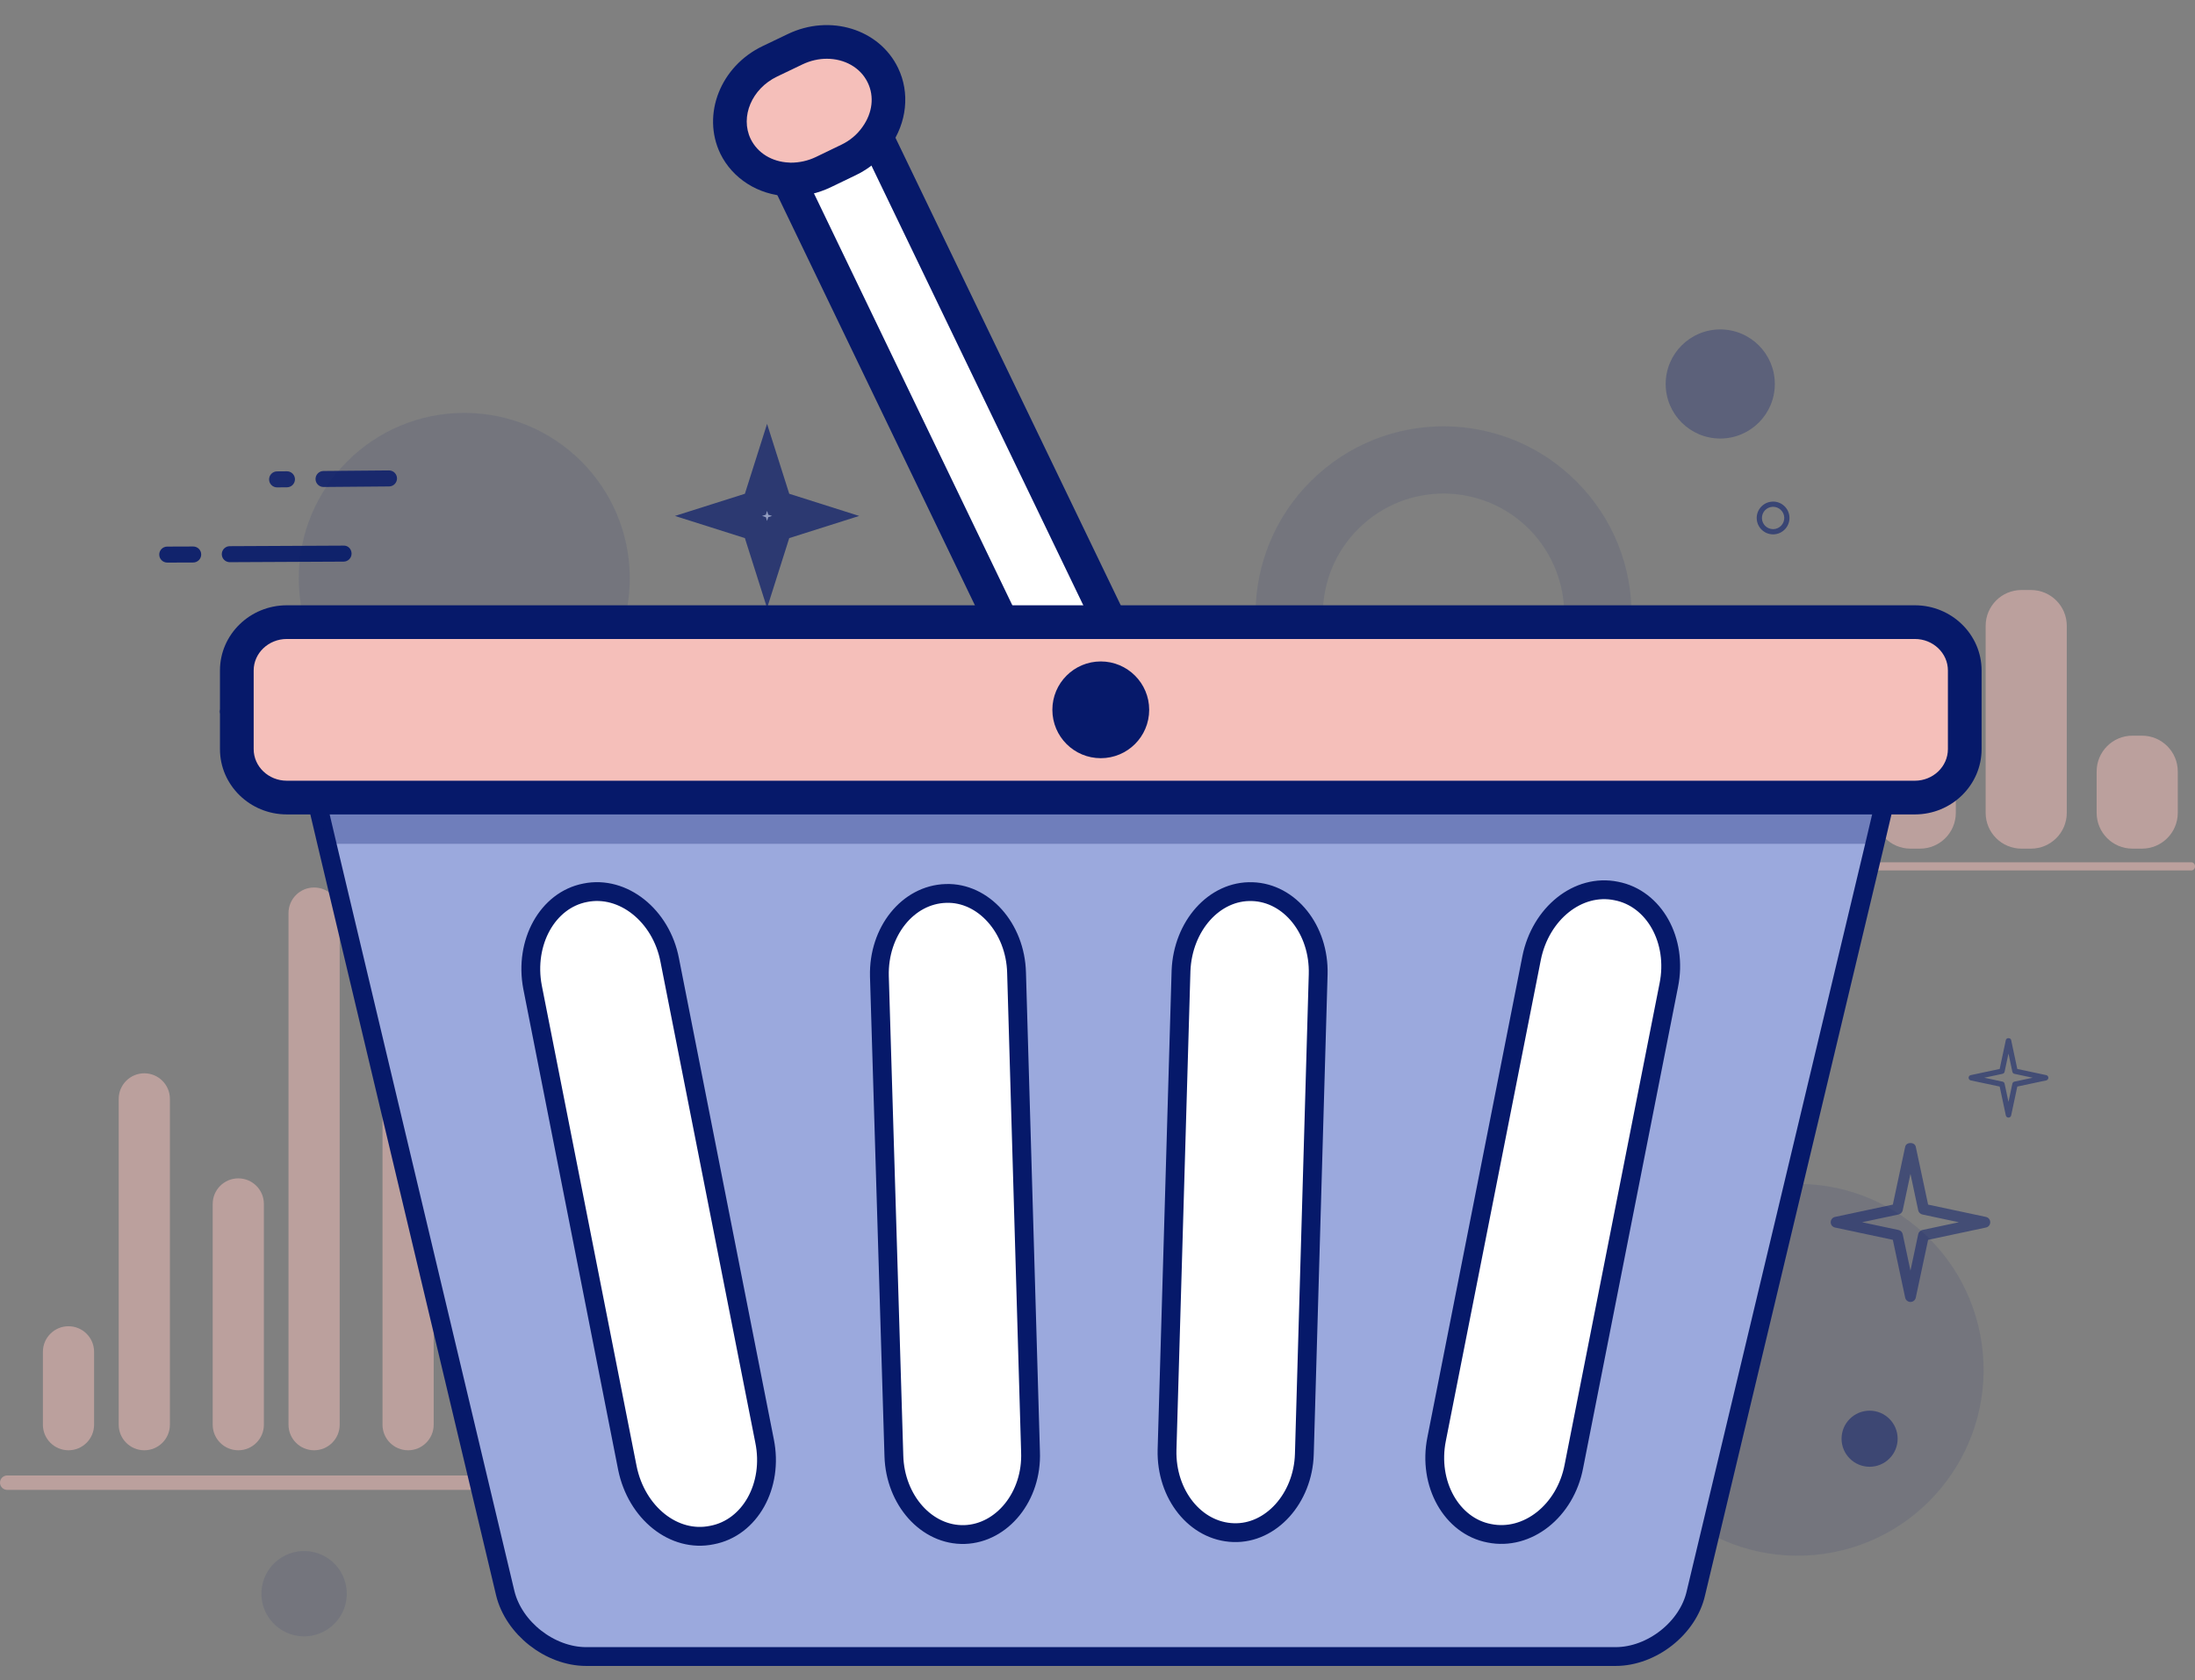 <?xml version="1.0" encoding="utf-8"?>
<!-- Generator: Adobe Illustrator 15.0.0, SVG Export Plug-In . SVG Version: 6.00 Build 0)  -->
<!DOCTYPE svg PUBLIC "-//W3C//DTD SVG 1.1//EN" "http://www.w3.org/Graphics/SVG/1.1/DTD/svg11.dtd">
<svg version="1.1" id="Layer_1" xmlns="http://www.w3.org/2000/svg" xmlns:xlink="http://www.w3.org/1999/xlink" x="0px" y="0px"
	 width="350px" height="268px" viewBox="0 0 350 268" enable-background="new 0 0 350 268" xml:space="preserve">
<rect x="0" y="0" width="350" height="268" fill="#808080" stroke="none"/>
<g>
	<g opacity="0.5">
		<g id="XMLID_256_">
			<g>
				<g>
					<path fill="#F5BFBA" d="M288.451,135.359h-1.516c-3.154,0-5.718-2.558-5.718-5.711V109.01c0-3.155,2.562-5.711,5.718-5.711
						h1.516c3.158,0,5.715,2.557,5.715,5.711v20.638C294.166,132.802,291.609,135.359,288.451,135.359z"/>
				</g>
			</g>
		</g>
		<g id="XMLID_255_">
			<g>
				<g>
					<path fill="#F5BFBA" d="M306.149,135.359h-1.52c-3.153,0-5.711-2.558-5.711-5.711v-13.589c0-3.155,2.558-5.714,5.711-5.714
						h1.52c3.154,0,5.712,2.559,5.712,5.714v13.589C311.861,132.802,309.305,135.359,306.149,135.359z"/>
				</g>
			</g>
		</g>
		<g id="XMLID_254_">
			<g>
				<g>
					<path fill="#F5BFBA" d="M323.845,135.359h-1.516c-3.154,0-5.711-2.558-5.711-5.711V99.817c0-3.154,2.557-5.711,5.711-5.711
						h1.516c3.154,0,5.711,2.557,5.711,5.711v29.831C329.556,132.802,326.999,135.359,323.845,135.359z"/>
				</g>
			</g>
		</g>
		<g id="XMLID_253_">
			<g>
				<g>
					<path fill="#F5BFBA" d="M341.544,135.359h-1.516c-3.155,0-5.712-2.558-5.712-5.711v-6.598c0-3.155,2.557-5.713,5.712-5.713
						h1.516c3.153,0,5.71,2.559,5.71,5.713v6.598C347.254,132.802,344.697,135.359,341.544,135.359z"/>
				</g>
			</g>
		</g>
		<g>
			<g>
				<g>
					<path fill="#F5BFBA" d="M349.427,138.835h-70.374c-0.314,0-0.576-0.295-0.576-0.655c0-0.356,0.262-0.646,0.576-0.646h70.374
						c0.315,0,0.573,0.291,0.573,0.646C350,138.54,349.742,138.835,349.427,138.835z"/>
				</g>
			</g>
		</g>
	</g>
	<g opacity="0.1">
		<g>
			<path fill="#06196A" d="M252.51,78.007c-11.027-12.354-29.945-13.411-42.299-2.388c-12.355,11.023-13.413,29.989-2.393,42.299
				c11.07,12.352,29.99,13.409,42.348,2.386C262.473,109.283,263.575,90.317,252.51,78.007z M242.999,112.315
				c-7.897,7.071-20.069,6.383-27.144-1.516c-7.119-7.946-6.426-20.116,1.518-27.19c7.898-7.071,20.07-6.382,27.143,1.517
				C251.592,93.072,250.941,105.242,242.999,112.315z"/>
		</g>
	</g>
	<g opacity="0.1">
		<g>
			<path fill="#06196A" d="M290.799,247.84c-16.212,2.294-31.215-8.988-33.513-25.197c-2.294-16.216,8.987-31.22,25.2-33.513
				c16.211-2.294,31.214,8.989,33.51,25.2C318.29,230.542,307.011,245.544,290.799,247.84z"/>
		</g>
	</g>
	<g opacity="0.69">
		<g>
			<polygon fill="#9BA9DD" points="114.566,82.291 120.447,80.427 122.311,74.547 124.175,80.427 130.056,82.291 124.175,84.155 
				122.311,90.037 120.447,84.155 			"/>
			<path fill="#06196A" d="M122.311,96.979l-3.536-11.152l-11.151-3.535l11.151-3.536l3.536-11.147l3.536,11.147l11.152,3.536
				l-11.152,3.535L122.311,96.979z M121.508,82.291l0.61,0.192l0.193,0.61l0.193-0.61l0.61-0.192l-0.61-0.193l-0.193-0.61
				l-0.193,0.61L121.508,82.291z"/>
		</g>
		<g>
			<path fill="#06196A" d="M122.311,90.898c-0.375,0-0.707-0.243-0.822-0.602l-1.729-5.455l-5.455-1.728
				c-0.358-0.115-0.602-0.446-0.602-0.823c0-0.375,0.244-0.709,0.602-0.822l5.455-1.729l1.729-5.453
				c0.228-0.719,1.416-0.719,1.643,0l1.731,5.453l5.453,1.729c0.358,0.113,0.602,0.447,0.602,0.822c0,0.376-0.244,0.708-0.602,0.823
				l-5.453,1.728l-1.731,5.455C123.02,90.655,122.686,90.898,122.311,90.898z M117.417,82.291l3.29,1.043
				c0.269,0.085,0.478,0.294,0.562,0.562l1.042,3.286l1.042-3.286c0.086-0.269,0.293-0.477,0.562-0.562l3.29-1.043l-3.29-1.041
				c-0.269-0.086-0.475-0.297-0.562-0.563l-1.042-3.288l-1.042,3.288c-0.084,0.267-0.293,0.478-0.562,0.563L117.417,82.291z"/>
		</g>
	</g>
	<g opacity="0.5">
		<g>
			<path fill="#06196A" d="M304.631,207.664c-0.408,0-0.759-0.287-0.844-0.68l-1.969-9.231l-9.226-1.962
				c-0.394-0.082-0.681-0.434-0.681-0.844c0-0.406,0.287-0.758,0.681-0.846l9.226-1.966l1.969-9.227
				c0.171-0.795,1.516-0.795,1.688,0l1.968,9.227l9.226,1.966c0.397,0.088,0.68,0.438,0.68,0.846c0,0.41-0.281,0.762-0.68,0.844
				l-9.226,1.962l-1.968,9.231C305.389,207.377,305.04,207.664,304.631,207.664z M296.912,194.947l5.816,1.236
				c0.332,0.074,0.59,0.328,0.664,0.664l1.237,5.816l1.237-5.816c0.072-0.336,0.33-0.59,0.663-0.664l5.817-1.236l-5.817-1.237
				c-0.333-0.073-0.591-0.332-0.663-0.663l-1.237-5.818l-1.237,5.818c-0.074,0.331-0.332,0.59-0.664,0.663L296.912,194.947z"/>
		</g>
	</g>
	<g opacity="0.5">
		<g>
			<path fill="#06196A" d="M320.26,178.256c-0.201,0-0.381-0.139-0.422-0.335l-0.982-4.616l-4.612-0.979
				c-0.197-0.046-0.341-0.222-0.341-0.427c0-0.2,0.144-0.377,0.341-0.418l4.612-0.983l0.982-4.612c0.082-0.402,0.763-0.402,0.845,0
				l0.983,4.612l4.612,0.983c0.196,0.041,0.341,0.218,0.341,0.418c0,0.205-0.145,0.381-0.341,0.427l-4.612,0.979l-0.983,4.616
				C320.642,178.117,320.46,178.256,320.26,178.256z M316.404,171.896l2.903,0.623c0.169,0.033,0.298,0.164,0.333,0.328l0.618,2.909
				l0.619-2.909c0.036-0.164,0.164-0.295,0.331-0.328l2.909-0.623l-2.909-0.619c-0.167-0.035-0.295-0.168-0.331-0.332l-0.619-2.903
				l-0.618,2.903c-0.035,0.164-0.164,0.297-0.333,0.332L316.404,171.896z"/>
		</g>
	</g>
	<g opacity="0.58">
		<g>
			<path fill="#06196A" d="M282.729,85.231c-1.394,0-2.549-1.097-2.613-2.498c-0.029-0.696,0.213-1.364,0.684-1.878
				c0.473-0.516,1.114-0.815,1.812-0.846c0.688-0.037,1.363,0.208,1.877,0.68c0.516,0.472,0.812,1.112,0.847,1.811
				c0.065,1.438-1.053,2.659-2.489,2.729C282.802,85.231,282.766,85.231,282.729,85.231z M282.729,80.836
				c-0.025,0-0.054,0-0.082,0.002c-0.477,0.021-0.914,0.226-1.237,0.575c-0.319,0.353-0.483,0.808-0.464,1.283
				c0.041,0.954,0.832,1.702,1.783,1.702c0.024,0,0.049,0,0.078-0.002c0.979-0.043,1.741-0.877,1.7-1.86
				c-0.021-0.475-0.229-0.913-0.583-1.235C283.598,81,283.17,80.836,282.729,80.836z"/>
		</g>
	</g>
	<g opacity="0.5">
		<g>
			<path fill="#06196A" d="M298.116,225.002c2.467,0,4.47,2,4.47,4.475c0,2.467-2.003,4.471-4.47,4.471
				c-2.472,0-4.474-2.004-4.474-4.471C293.643,227.002,295.646,225.002,298.116,225.002z"/>
		</g>
	</g>
	<g opacity="0.3">
		<g>
			<path fill="#06196A" d="M282.999,61.245c0,4.803-3.894,8.699-8.702,8.699c-4.803,0-8.697-3.896-8.697-8.699
				c0-4.806,3.896-8.7,8.697-8.7C279.105,52.545,282.999,56.438,282.999,61.245z"/>
		</g>
	</g>
	<g opacity="0.5">
		<g id="XMLID_241_">
			<g id="XMLID_242_">
				<g id="XMLID_252_">
					<g>
						<g>
							<path fill="#F5BFBA" d="M10.92,231.32L10.92,231.32c-2.253,0-4.08-1.828-4.08-4.08v-11.624c0-2.253,1.827-4.081,4.08-4.081
								l0,0c2.256,0,4.083,1.828,4.083,4.081v11.624C15.003,229.492,13.176,231.32,10.92,231.32z"/>
						</g>
					</g>
				</g>
				<g id="XMLID_251_">
					<g>
						<g>
							<path fill="#F5BFBA" d="M23.009,231.32L23.009,231.32c-2.254,0-4.081-1.828-4.081-4.08v-51.967
								c0-2.254,1.827-4.082,4.081-4.082l0,0c2.255,0,4.083,1.828,4.083,4.082v51.967C27.091,229.492,25.264,231.32,23.009,231.32z"
								/>
						</g>
					</g>
				</g>
				<g id="XMLID_250_">
					<g>
						<g>
							<path fill="#F5BFBA" d="M37.997,231.32L37.997,231.32c-2.255,0-4.082-1.828-4.082-4.08v-35.211
								c0-2.254,1.827-4.08,4.082-4.08l0,0c2.253,0,4.081,1.826,4.081,4.08v35.211C42.078,229.492,40.25,231.32,37.997,231.32z"/>
						</g>
					</g>
				</g>
				<g id="XMLID_249_">
					<g>
						<g>
							<path fill="#F5BFBA" d="M50.085,231.32L50.085,231.32c-2.255,0-4.082-1.828-4.082-4.08v-81.605
								c0-2.253,1.827-4.078,4.082-4.078l0,0c2.253,0,4.081,1.825,4.081,4.078v81.605C54.166,229.492,52.338,231.32,50.085,231.32z"
								/>
						</g>
					</g>
				</g>
				<g id="XMLID_248_">
					<g>
						<g>
							<path fill="#F5BFBA" d="M65.072,231.32L65.072,231.32c-2.255,0-4.081-1.828-4.081-4.08v-50.168
								c0-2.254,1.826-4.081,4.081-4.081l0,0c2.254,0,4.081,1.827,4.081,4.081v50.168C69.153,229.492,67.326,231.32,65.072,231.32z"
								/>
						</g>
					</g>
				</g>
				<g id="XMLID_247_">
					<g>
						<g>
							<path fill="#F5BFBA" d="M77.16,231.32L77.16,231.32c-2.253,0-4.081-1.828-4.081-4.08v-64.286
								c0-2.259,1.828-4.085,4.081-4.085l0,0c2.253,0,4.081,1.826,4.081,4.085v64.286C81.241,229.492,79.414,231.32,77.16,231.32z"
								/>
						</g>
					</g>
				</g>
				<g id="XMLID_246_">
					<g>
						<g>
							<path fill="#F5BFBA" d="M92.147,231.32L92.147,231.32c-2.254,0-4.081-1.828-4.081-4.08v-57.729
								c0-2.258,1.827-4.084,4.081-4.084l0,0c2.253,0,4.082,1.826,4.082,4.084v57.729C96.229,229.492,94.4,231.32,92.147,231.32z"/>
						</g>
					</g>
				</g>
				<g id="XMLID_245_">
					<g>
						<g>
							<path fill="#F5BFBA" d="M104.235,231.32L104.235,231.32c-2.254,0-4.081-1.828-4.081-4.08V121.865
								c0-2.255,1.827-4.081,4.081-4.081l0,0c2.255,0,4.08,1.825,4.08,4.081V227.24C108.315,229.492,106.49,231.32,104.235,231.32z"
								/>
						</g>
					</g>
				</g>
				<g id="XMLID_244_">
					<g>
						<g>
							<path fill="#F5BFBA" d="M119.222,231.32L119.222,231.32c-2.253,0-4.081-1.828-4.081-4.08v-65.487
								c0-2.253,1.828-4.08,4.081-4.08l0,0c2.255,0,4.081,1.827,4.081,4.08v65.487C123.302,229.492,121.477,231.32,119.222,231.32z"
								/>
						</g>
					</g>
				</g>
				<g id="XMLID_243_">
					<g>
						<g>
							<path fill="#F5BFBA" d="M131.31,231.32L131.31,231.32c-2.253,0-4.08-1.828-4.08-4.08v-81.625c0-2.256,1.827-4.079,4.08-4.079
								l0,0c2.256,0,4.083,1.823,4.083,4.079v81.625C135.393,229.492,133.565,231.32,131.31,231.32z"/>
						</g>
					</g>
				</g>
			</g>
		</g>
		<g>
			<g>
				<g>
					<path fill="#F5BFBA" d="M141.085,237.634H1.147c-0.631,0-1.147-0.516-1.147-1.151c0-0.631,0.516-1.146,1.147-1.146h139.938
						c0.631,0,1.148,0.516,1.148,1.146C142.233,237.118,141.716,237.634,141.085,237.634z"/>
				</g>
			</g>
		</g>
	</g>
	<g opacity="0.1">
		<g>
			<path fill="#06196A" d="M47.535,260.934c3.722,0.523,7.166-2.065,7.693-5.785c0.526-3.724-2.063-7.17-5.786-7.693
				c-3.72-0.523-7.166,2.064-7.692,5.785C41.224,256.959,43.813,260.404,47.535,260.934z"/>
		</g>
	</g>
	<g opacity="0.1">
		<g>
			<circle fill="#06196A" cx="74.03" cy="92.248" r="26.389"/>
		</g>
	</g>
	<g opacity="0.43">
		<g>
			<path fill="#06196A" d="M41.635,120.157L41.635,120.157c-0.213,0-0.397-0.15-0.442-0.359l-1.028-4.833l-4.834-1.032
				c-0.208-0.043-0.357-0.228-0.357-0.441c0-0.212,0.149-0.397,0.357-0.439l4.834-1.031l1.028-4.833c0.09-0.419,0.794-0.419,0.885,0
				l1.028,4.833l4.834,1.031c0.209,0.042,0.358,0.227,0.358,0.439c0,0.213-0.149,0.398-0.358,0.441l-4.834,1.032l-1.028,4.833
				C42.033,120.007,41.849,120.157,41.635,120.157z M37.592,113.493l3.048,0.652c0.174,0.035,0.31,0.174,0.348,0.346l0.647,3.046
				l0.649-3.046c0.037-0.172,0.172-0.312,0.349-0.346l3.046-0.652l-3.046-0.649c-0.176-0.035-0.312-0.171-0.349-0.346l-0.649-3.046
				l-0.647,3.046c-0.039,0.174-0.174,0.311-0.348,0.346L37.592,113.493z"/>
		</g>
	</g>
	<g opacity="0.91">
		<g>
			<g>
				<path fill="#06196A" d="M36.64,89.667c-0.701,0-1.273-0.567-1.275-1.27c-0.003-0.705,0.564-1.278,1.268-1.283l18.146-0.088
					c0.735-0.039,1.276,0.565,1.28,1.27c0.003,0.705-0.564,1.278-1.268,1.283l-18.146,0.088
					C36.643,89.667,36.642,89.667,36.64,89.667z"/>
			</g>
		</g>
		<g>
			<g>
				<path fill="#06196A" d="M26.667,89.73c-0.701,0-1.272-0.569-1.274-1.271c-0.002-0.705,0.567-1.276,1.27-1.278l4.142-0.015h0.003
					c0.701,0,1.273,0.57,1.275,1.27c0.002,0.706-0.565,1.277-1.27,1.281l-4.142,0.014C26.671,89.73,26.669,89.73,26.667,89.73z"/>
			</g>
		</g>
	</g>
	<g opacity="0.83">
		<g>
			<g>
				<path fill="#06196A" d="M51.587,77.675c-0.698,0-1.268-0.563-1.274-1.264c-0.006-0.703,0.56-1.28,1.262-1.286l10.445-0.09
					c0.002,0,0.006,0,0.006,0c0.703,0,1.272,0.565,1.278,1.266c0.006,0.703-0.56,1.28-1.264,1.287l-10.443,0.087
					C51.593,77.675,51.589,77.675,51.587,77.675z"/>
			</g>
		</g>
		<g>
			<g>
				<path fill="#06196A" d="M44.182,77.739c-0.698,0-1.268-0.565-1.273-1.264c-0.007-0.705,0.559-1.281,1.263-1.289l1.574-0.013
					c0,0,0.008,0,0.012,0c0.698,0,1.268,0.563,1.274,1.263c0.006,0.705-0.559,1.28-1.264,1.288l-1.573,0.014
					C44.19,77.739,44.186,77.739,44.182,77.739z"/>
			</g>
		</g>
	</g>
	<g>
		<g>
			<g>
				<path fill="#FFFFFF" d="M313.283,106.936v12.551c0,4.271-3.557,7.725-7.948,7.725h-4.642l-1.738,7.378l-28.534,119.508
					c-1.247,5.582-7.03,10.12-12.815,10.12H93.479c-5.785,0-11.568-4.538-12.918-10.12L52.13,134.59l-1.737-7.378h-4.66
					c-4.415,0-7.971-3.454-7.971-7.725v-12.551c0-4.251,3.556-7.705,7.971-7.705h113.99l-33.991-70.619
					c-3.617-0.144-6.887-2.063-8.462-5.293c-2.35-4.906,0.103-10.955,5.478-13.531l4.048-1.942
					c5.354-2.574,11.629-0.735,13.98,4.148c1.553,3.19,1.022,6.91-1.063,9.812l37.303,77.424h128.32
					C309.728,99.231,313.283,102.685,313.283,106.936z"/>
			</g>
		</g>
		<g>
			<g>
				<g>
					<g>
						<path fill="#FFFFFF" d="M183.003,115.114c-0.471,0.797-1.208,1.491-2.188,1.96l-6.273,3.025
							c-0.469,0.226-0.981,0.369-1.45,0.431c-1.675,0.305-3.251-0.308-3.883-1.617l-9.485-19.682l-33.991-70.619l-4.373-9.075
							c-0.797-1.676,0.246-3.884,2.411-4.907l6.275-3.023c2.126-1.022,4.54-0.512,5.336,1.186l4.333,9.013l37.302,77.424
							l4.272,8.891l1.839,3.781l0.123,0.266C183.68,113.068,183.557,114.152,183.003,115.114z"/>
					</g>
					<g>
						<path fill="#06196A" d="M172.206,123.307c-2.321,0-4.439-1.198-5.418-3.22l-47.853-99.382
							c-0.644-1.354-0.705-2.907-0.177-4.386c0.627-1.756,2.037-3.257,3.866-4.12l6.253-3.014c1.851-0.893,3.927-1.036,5.696-0.407
							c1.465,0.522,2.614,1.539,3.238,2.87l47.875,99.386c0.795,1.658,0.668,3.64-0.353,5.415c-0.007,0.012-0.013,0.022-0.015,0.033
							c-0.771,1.296-1.926,2.341-3.344,3.019l-6.267,3.02c-0.718,0.342-1.496,0.574-2.268,0.676
							C173.027,123.273,172.612,123.307,172.206,123.307z M132.269,13.773c-0.291,0-0.657,0.063-1.059,0.258l-6.272,3.021
							c-0.653,0.309-1,0.756-1.115,1.075c-0.051,0.143-0.046,0.234-0.036,0.254l47.844,99.366c0.032,0.066,0.392,0.242,0.978,0.137
							c0.348-0.05,0.582-0.121,0.78-0.213l6.261-3.019c0.455-0.217,0.811-0.525,1.031-0.894c0.139-0.248,0.145-0.416,0.135-0.448
							l-6.225-12.917l-41.634-86.435C132.893,13.877,132.64,13.773,132.269,13.773z"/>
					</g>
				</g>
			</g>
			<g>
				<g>
					<path fill="#F5BFBA" d="M139.712,21.807c-1.063,1.512-2.554,2.821-4.394,3.7l-4.068,1.96c-1.635,0.778-3.351,1.166-5.027,1.166
						c-0.165,0-0.328,0-0.492-0.021c-3.617-0.144-6.887-2.063-8.462-5.293c-2.35-4.906,0.103-10.955,5.478-13.531l4.048-1.942
						c5.354-2.574,11.629-0.735,13.98,4.148C142.329,15.185,141.798,18.905,139.712,21.807z"/>
				</g>
				<g>
					<path fill="#06196A" d="M126.221,31.32c-0.229,0-0.459-0.004-0.686-0.026c-4.652-0.215-8.739-2.814-10.681-6.796
						c-2.991-6.242,0.033-13.921,6.732-17.134l4.047-1.94c6.699-3.216,14.579-0.796,17.563,5.406
						c1.917,3.94,1.424,8.745-1.294,12.537c-1.375,1.946-3.249,3.525-5.426,4.566l-4.059,1.956
						C130.439,30.827,128.303,31.32,126.221,31.32z M131.84,9.371c-1.28,0-2.611,0.289-3.879,0.897l-4.05,1.942
						c-4.029,1.93-5.92,6.393-4.218,9.947c1.096,2.248,3.396,3.663,6.146,3.772l0.221,0.018c1.451,0,2.791-0.313,4.038-0.905
						l4.054-1.957c1.36-0.649,2.52-1.622,3.364-2.825l0.014-0.021c1.594-2.218,1.906-4.862,0.83-7.069
						C137.191,10.743,134.633,9.371,131.84,9.371z"/>
				</g>
			</g>
			<g>
				<g>
					<path fill="#9BA9DD" stroke="#06196A" stroke-width="3" stroke-miterlimit="10" d="M49.35,122.736l1.043,4.476l1.737,7.378
						l28.431,119.508c1.35,5.582,7.133,10.12,12.918,10.12h164.126c5.785,0,11.568-4.538,12.815-10.12l28.534-119.508l1.738-7.378
						l1.043-4.476H49.35z M113.529,244.84c-6.07,1.27-12.039-3.556-13.489-10.688l-15.126-76.707
						c-1.348-7.139,2.393-13.881,8.38-15.045c6.072-1.246,12.141,3.66,13.491,10.709l15.125,76.711
						C123.362,236.95,119.601,243.697,113.529,244.84z M153.816,244.758c-6.071,0.188-11.078-5.498-11.283-12.527l-2.311-76.523
						c-0.183-7.137,4.537-13.02,10.609-13.204c5.967-0.207,11.078,5.498,11.262,12.631l2.227,76.425
						C164.607,238.688,159.784,244.553,153.816,244.758z M207.982,231.926c-0.205,7.049-5.318,12.733-11.283,12.529
						c-6.07-0.186-10.792-6.072-10.61-13.206l2.229-76.423c0.287-7.113,5.293-12.816,11.363-12.61
						c5.99,0.185,10.711,6.07,10.506,13.203L207.982,231.926z M266.091,157.157l-15.128,76.71
						c-1.347,7.13-7.419,11.936-13.508,10.686c-5.973-1.139-9.812-7.886-8.381-15.02l15.146-76.729
						c1.43-7.115,7.418-11.938,13.491-10.693C263.779,143.275,267.54,150.023,266.091,157.157z"/>
				</g>
			</g>
			<g opacity="0.3">
				<g>
					<polygon fill="#06196A" points="301.736,122.736 300.693,127.212 298.955,134.59 52.13,134.59 50.393,127.212 49.35,122.736 
											"/>
				</g>
			</g>
			<g>
				<g>
					<path fill="#F5BFBA" d="M313.283,106.936v12.551c0,4.271-3.557,7.725-7.948,7.725H45.732c-4.415,0-7.971-3.454-7.971-7.725
						v-12.551c0-4.251,3.556-7.705,7.971-7.705h259.603C309.728,99.231,313.283,102.685,313.283,106.936z"/>
				</g>
				<g>
					<path fill="#06196A" d="M305.335,129.9H45.732c-5.877,0-10.658-4.671-10.658-10.416v-12.548
						c0-5.729,4.781-10.392,10.658-10.392h259.603c5.866,0,10.636,4.662,10.636,10.392v12.548
						C315.971,125.229,311.201,129.9,305.335,129.9z M45.732,101.917c-2.913,0-5.283,2.253-5.283,5.019v12.548
						c0,2.78,2.37,5.04,5.283,5.04h259.603c2.9,0,5.265-2.259,5.265-5.04v-12.548c0-2.765-2.363-5.019-5.265-5.019H45.732z"/>
				</g>
			</g>
			<g>
				<g>
					<path fill="#06196A" d="M183.241,113.21c0,4.281-3.462,7.721-7.72,7.721c-4.255,0-7.717-3.44-7.717-7.721
						c0-4.254,3.462-7.71,7.717-7.71C179.779,105.5,183.241,108.956,183.241,113.21z"/>
				</g>
			</g>
		</g>
	</g>
</g>
</svg>
